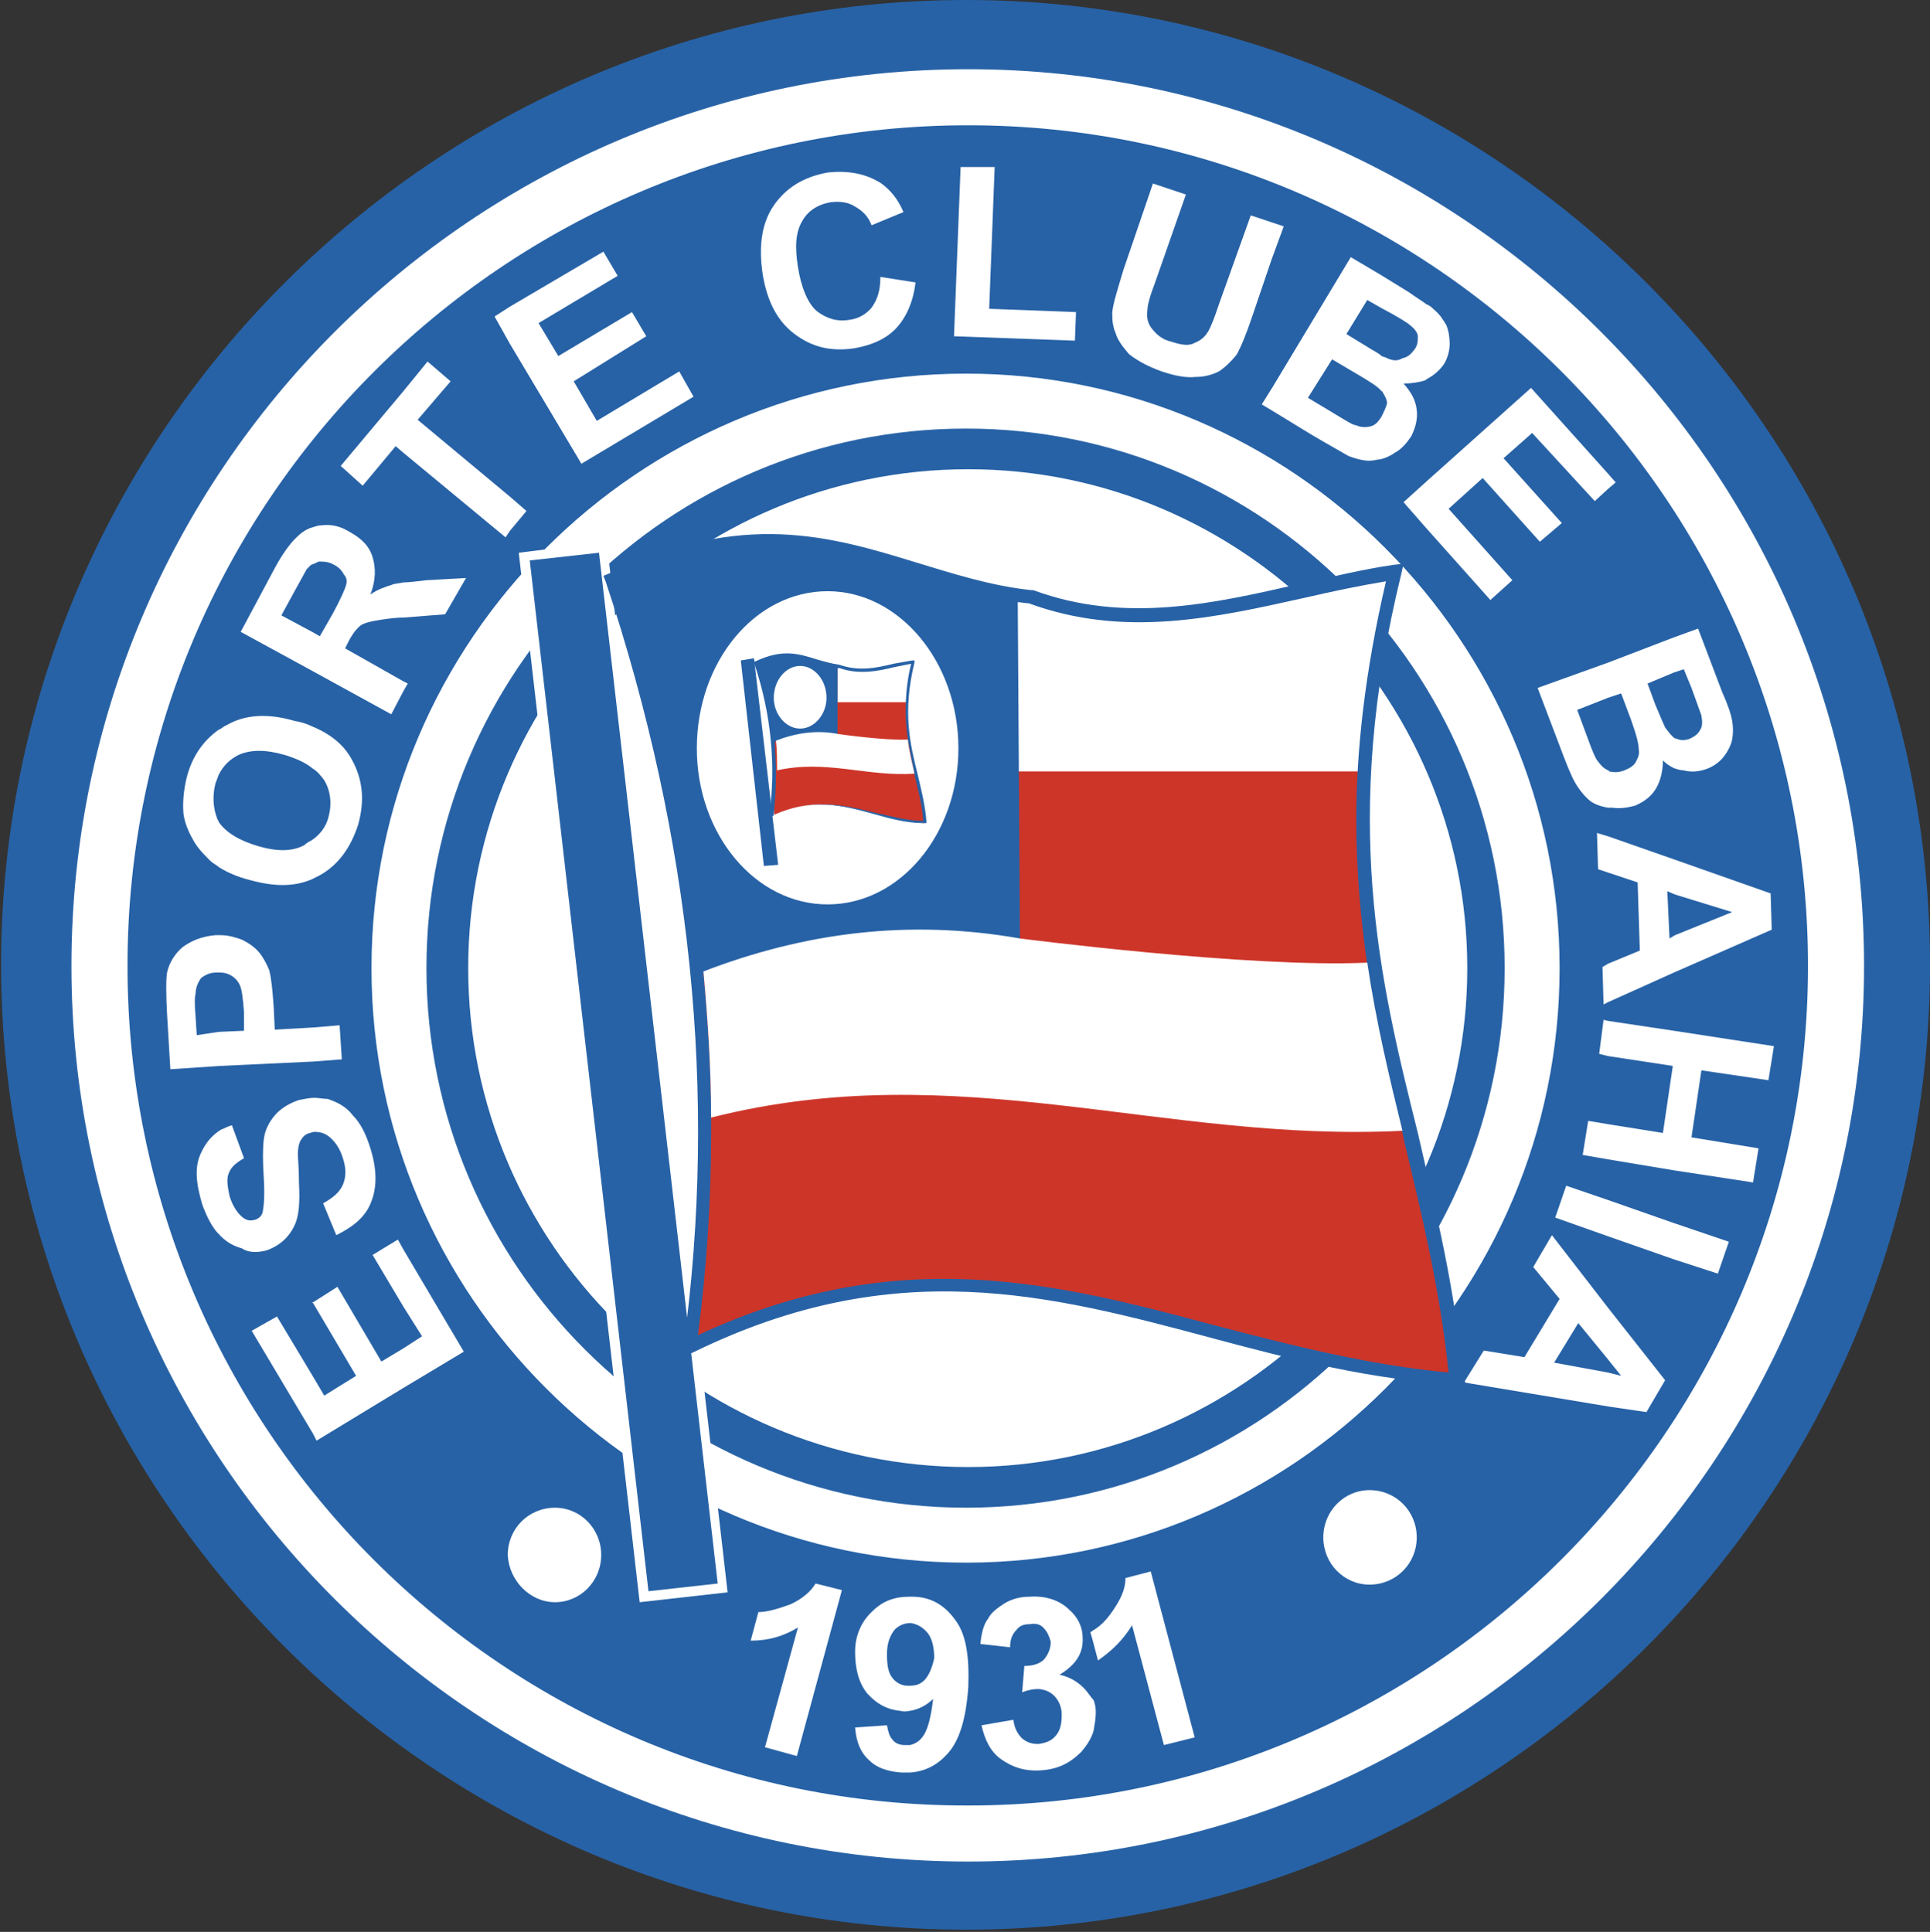 <?xml version="1.0" encoding="utf-8"?>
<!-- Generator: Adobe Illustrator 19.1.0, SVG Export Plug-In . SVG Version: 6.00 Build 0)  -->
<svg version="1.1" id="Layer_1" xmlns="http://www.w3.org/2000/svg" xmlns:xlink="http://www.w3.org/1999/xlink" x="0px" y="0px"
	 viewBox="-417.4 618 175.6 175.8" enable-background="new -417.4 618 175.6 175.8" xml:space="preserve" class="img-fluid">
<rect x="-417.4" y="618" width="175.6" height="175.8" fill="#333333" stroke="none"/>
<g>
	<path fill="#2762A6" d="M-417.4,793.8L-417.4,793.8L-417.4,793.8L-417.4,793.8z M-329.5,793.6c48.3,0,87.7-39.5,87.7-87.8
		s-39.4-87.8-87.7-87.8c-48.4,0-87.8,39.5-87.8,87.8C-417.3,754.2-377.8,793.6-329.5,793.6L-329.5,793.6z"/>
	<path fill="#FFFFFF" d="M-410.9,705.9c0,44.9,36.6,81.5,81.6,81.5c44.9,0,81.5-36.6,81.5-81.5c0-45-36.6-81.6-81.5-81.6
		C-374.3,624.3-410.9,660.9-410.9,705.9L-410.9,705.9z M-405.8,705.9c0-42.2,34.3-76.5,76.5-76.5c42.1,0,76.4,34.3,76.4,76.5
		c0,42.1-34.3,76.4-76.4,76.4C-371.5,782.4-405.8,748.1-405.8,705.9L-405.8,705.9z"/>
	<path fill="#FFFFFF" d="M-329.3,751.5c-25.1,0-45.5-20.4-45.5-45.4s20.4-45.4,45.5-45.4c24.9,0,45.4,20.4,45.4,45.4
		S-304.4,751.5-329.3,751.5L-329.3,751.5z"/>
	<path fill="#FFFFFF" d="M-383.6,706.1c0,29.8,24.3,54.1,54.1,54.1s54-24.3,54-54.1c0-29.8-24.3-54.1-54-54.1
		C-359.3,652-383.6,676.3-383.6,706.1L-383.6,706.1z M-378.6,706.1c0-27.1,22-49.1,49.1-49.1c27,0,49,22,49,49.1s-22,49.1-49,49.1
		S-378.6,733.2-378.6,706.1L-378.6,706.1z"/>
	<path fill="#CD3529" d="M-361.8,670.7c17.2-8.1,25.5,0.2,38.1,1.6c11.6,4.3,22.6-0.7,33.1-2.2c-8.3,33.7,3.6,48.9,5.6,73.3
		c-23.3-1.1-42.1-16.4-69.7-2.9C-351.5,717.1-354.1,693.6-361.8,670.7L-361.8,670.7z"/>
	<path fill="#FFFFFF" d="M-325.1,671.8v16.4h32l2.7-18.2C-303.8,673.1-314.6,675.2-325.1,671.8L-325.1,671.8z"/>
	<polygon fill="#FFFFFF" points="-256.5,716.3 -256,713.2 -265.1,711.8 -271.1,710.9 -271.5,710.8 -271.9,713.9 -271.1,714.1 
		-265.2,715 -266.1,721.1 -271.1,720.3 -272.9,720 -273.4,723.1 -271.1,723.5 -265.1,724.5 -257.9,725.6 -257.4,722.5 -263.5,721.5 
		-262.6,715.4 	"/>
	<polygon fill="#FFFFFF" points="-271.1,727.2 -274.9,725.9 -275.9,728.8 -271.1,730.5 -265.1,732.6 -261.1,733.9 -260.1,731 
		-265.1,729.3 	"/>
	<path fill="#FFFFFF" d="M-271.1,694.1l-1-0.3l0.1,3.3l0.9,0.3l2.7,0.9l0.2,6.2l-2.9,1.2l-0.5,0.3l0.1,3.4l0.4-0.2l6-2.7l8.9-3.9
		l-0.1-3.3l-8.8-3.1L-271.1,694.1L-271.1,694.1z M-259.8,701l-5.2,2.1l-0.5,0.3l-0.2-4.3l0.7,0.3L-259.8,701L-259.8,701z"/>
	<path fill="#FFFFFF" d="M-276.2,730.4l-1.7,2.9l2.4,2.9l-3.2,5.3l-3.7-0.6l-1.8,2.9l13.2,2.2l3.4,0.5l1.7-2.9l-5.2-6.6
		L-276.2,730.4L-276.2,730.4z M-269.9,743.2l-1.2-0.3l-4.9-0.9l2.2-3.6l2.7,3.3L-269.9,743.2L-269.9,743.2z"/>
	<polygon fill="#FFFFFF" points="-279.8,670.8 -285.6,664.3 -282.5,661.5 -277.3,667.3 -275.3,665.6 -280.6,659.7 -278,657.4 
		-272.3,663.6 -271.1,662.5 -270.4,661.9 -271.1,661.1 -278.1,653.3 -287.6,661.8 -289.7,663.7 -287.6,666.1 -281.8,672.6 	"/>
	<path fill="#FFFFFF" d="M-277.5,680.6l1.9,5c0.7,1.9,1.2,3.1,1.5,3.6c0.4,0.7,0.9,1.3,1.4,1.7c0.4,0.3,1,0.5,1.6,0.6
		c0.1,0,0.3,0,0.4,0c0.7,0.1,1.4,0,2.1-0.2c0.9-0.4,1.5-0.9,1.9-1.6c0.4-0.7,0.6-1.6,0.6-2.5c0.3,0.3,0.6,0.5,1,0.7
		c0.3,0.1,0.6,0.2,0.9,0.2c0.7,0.2,1.4,0.1,2-0.1c0.6-0.2,1.2-0.6,1.6-1.1s0.7-1.1,0.8-1.6c0.1-0.6,0.1-1.1,0-1.7
		c-0.1-0.6-0.4-1.5-0.9-2.6l-2.2-5.8l-2.2,0.8l-6,2.3L-277.5,680.6L-277.5,680.6z M-265.1,679.2l0.9-0.3l0.7,1.7
		c0.5,1.4,0.8,2.2,0.9,2.5c0.1,0.6,0.1,1-0.1,1.3c-0.2,0.4-0.5,0.6-0.9,0.8c-0.5,0.2-0.9,0.2-1.3,0c0,0,0,0-0.1,0
		c-0.3-0.2-0.6-0.6-0.9-1c-0.1-0.2-0.4-0.9-0.9-2.1l-0.7-1.9L-265.1,679.2L-265.1,679.2z M-269.9,681.1l0.9,2.4
		c0.5,1.4,0.7,2.2,0.7,2.7c0.1,0.5-0.1,0.8-0.3,1.2c-0.2,0.3-0.5,0.5-1,0.7c-0.5,0.2-0.9,0.2-1.4,0.1c0,0,0-0.1-0.1-0.1
		c-0.4-0.2-0.6-0.4-0.9-0.8c-0.2-0.2-0.5-0.9-0.9-2l-1-2.7l2.8-1.1L-269.9,681.1L-269.9,681.1z"/>
	<path fill="#FFFFFF" d="M-289,657.7c0.4-0.8,0.6-1.6,0.5-2.4c-0.1-0.9-0.5-1.6-1.2-2.4c0.7,0,1.4-0.1,2-0.3l0.1-0.1
		c0.6-0.3,1.2-0.8,1.6-1.4c0.3-0.5,0.5-1.2,0.5-1.8c0-0.6-0.1-1.2-0.3-1.7c-0.3-0.5-0.6-1-1.1-1.4c-0.2-0.2-0.4-0.4-0.7-0.5
		c-0.4-0.3-0.9-0.6-1.6-1.1l-2.6-1.6l-2.7-1.6l-7.1,11.8l-1,1.6l1,0.6l3.6,2.2c1.7,1,2.8,1.6,3.3,1.9c0.8,0.3,1.6,0.5,2.2,0.4
		c0.2,0,0.4-0.1,0.7-0.1c0.4-0.1,0.9-0.3,1.3-0.6C-289.9,658.9-289.4,658.3-289,657.7L-289,657.7z M-291.7,655.9
		C-291.7,656-291.7,656-291.7,655.9c-0.3,0.5-0.6,0.8-1,0.9c-0.4,0.1-0.9,0.1-1.3-0.1c-0.3,0-0.9-0.4-1.9-1l-2.5-1.5l2.2-3.5
		l2.2,1.3c1.2,0.7,2,1.2,2.3,1.6c0,0,0.1,0,0.1,0.1c0.2,0.3,0.4,0.7,0.4,1C-291.3,655.1-291.5,655.5-291.7,655.9L-291.7,655.9z
		 M-291.2,650.6c-0.1-0.1-0.3-0.1-0.5-0.2c-0.3-0.3-0.8-0.5-1.4-0.9l-1.8-1.1l1.9-3.1l1.4,0.8l0.2,0.1c1.3,0.7,2.1,1.2,2.3,1.4
		c0.4,0.3,0.7,0.7,0.7,1c0,0.4,0,0.8-0.3,1.2c-0.3,0.4-0.6,0.7-1.1,0.8C-290.3,650.9-290.7,650.8-291.2,650.6L-291.2,650.6z"/>
	<path fill="#FFFFFF" d="M-300.6,638.6l-0.9-0.3l-2.1-0.7l-2.9,8.1c-0.4,1.2-0.7,2-1,2.5s-0.7,0.8-1.2,1c-0.5,0.3-1.2,0.2-2.1-0.1
		c-0.9-0.2-1.4-0.7-1.8-1.2s-0.5-1.1-0.4-1.7c0-0.4,0.2-1.2,0.7-2.5l2.8-8l-3-1l-2.7,7.9c-0.5,1.7-0.9,2.9-1,3.8
		c0,0.6,0,1.2,0.3,1.9c0.2,0.7,0.7,1.3,1.2,1.9c0.6,0.5,1.6,1.1,3,1.6c1.2,0.4,2.2,0.6,3.1,0.5c0.8,0,1.5-0.2,2.1-0.5
		c0.6-0.4,1.1-0.9,1.6-1.5c0.4-0.7,0.9-1.9,1.5-3.7l1.7-5L-300.6,638.6L-300.6,638.6z"/>
	<polygon fill="#FFFFFF" points="-363.1,656.3 -365.2,652.7 -358.6,648.6 -359.9,646.4 -366.6,650.4 -368.4,647.4 -361.2,643.1 
		-362.5,640.9 -371,645.9 -372.4,646.8 -371,649.3 -364.5,660.2 -354.3,654.1 -355.6,651.8 	"/>
	<path fill="#FFFFFF" d="M-338.1,646c-0.5,0.6-1.2,1-2,1.1c-1.1,0.2-2.1-0.1-3-0.8c-0.8-0.7-1.4-2.1-1.7-4c-0.3-1.9-0.2-3.2,0.4-4.2
		c0.5-0.9,1.4-1.5,2.6-1.7c0.8-0.1,1.6,0,2.2,0.4c0.7,0.4,1.2,0.9,1.5,1.7l2.9-1.2c-0.5-1.2-1.2-2-2-2.6c-1.4-0.9-3-1.2-4.9-1
		c-2.2,0.4-3.8,1.4-4.9,3c-1.1,1.6-1.4,3.7-1,6.3c0.4,2.4,1.3,4.2,2.9,5.4s3.3,1.6,5.4,1.3c1.7-0.3,3-0.9,3.9-1.9
		c0.9-1,1.5-2.4,1.7-4.1l-3.2-0.5C-337.3,644.5-337.6,645.3-338.1,646L-338.1,646z"/>
	<polygon fill="#FFFFFF" points="-326.9,633.2 -330,633.2 -330.6,648.6 -319.6,649 -319.5,646.4 -327.4,646.1 	"/>
	<polygon fill="#FFFFFF" points="-379.4,656.2 -376.4,652.7 -378.5,650.9 -380.7,653.6 -386.4,660.4 -384.4,662.2 -381.4,658.6 
		-380.7,659.2 -371.4,666.9 -371,666.3 -369.5,664.5 -371,663.2 	"/>
	<path fill="#FFFFFF" d="M-380.7,671c-0.4,0.1-0.8,0.1-1,0.2c-0.6,0.2-1.3,0.4-2,0.9c0.5-1.3,0.5-2.4,0.2-3.4s-1-1.7-2.1-2.3
		c-0.8-0.5-1.6-0.7-2.5-0.6c-0.3,0-0.6,0.1-0.9,0.2c-0.4,0.1-0.9,0.4-1.2,0.7c-0.6,0.5-1.4,1.5-2.2,3l-3.1,5.8l6.6,3.6l7.1,3.9
		l1.1-2.1l0.4-0.7l-0.4-0.2l-5.3-3l0.3-0.6c0.3-0.6,0.6-1,0.9-1.3c0.3-0.3,0.6-0.4,1-0.5c0.4-0.1,1.4-0.3,2.8-0.4h0.3l3.8-0.3
		l1.9-3.3l-3.6,0.2C-379.5,670.9-380.2,671-380.7,671L-380.7,671z M-385.9,671.2c-0.1,0.4-0.5,1.3-1.2,2.6l-1.2,2.1l-0.7-0.4
		l-2.8-1.5l1.2-2.2c0.6-1.1,1-1.8,1.1-2c0.2-0.2,0.3-0.3,0.4-0.4c0.3-0.1,0.5-0.2,0.7-0.3c0.4,0,0.9,0,1.4,0.3
		c0.4,0.2,0.7,0.5,0.9,0.9C-385.9,670.5-385.8,670.8-385.9,671.2L-385.9,671.2z"/>
	<polygon fill="#FFFFFF" points="-381.2,730.8 -383.5,732.2 -380.7,736.9 -379,739.6 -380.7,740.7 -382.7,741.9 -386.7,735.1 
		-388.9,736.5 -389,736.5 -388.9,736.6 -385,743.2 -387.9,745 -388.9,743.3 -392.2,737.8 -394.5,739.1 -388.9,748.5 -388.6,749.1 
		-380.7,744.3 -375.2,741 -380.7,731.7 	"/>
	<path fill="#FFFFFF" d="M-388.9,714.6l2.6-0.2l-0.2-3.1l-2.4,0.2l-3.5,0.2l-0.1-2.1c-0.1-1.4-0.2-2.5-0.4-3.3
		c-0.2-0.5-0.5-1.1-0.9-1.6c-0.4-0.5-1-0.9-1.6-1.2c-0.6-0.2-1.2-0.4-1.9-0.4c-0.2,0-0.4,0-0.5,0c-1.2,0.1-2.2,0.5-3,1.1
		c-0.7,0.6-1.2,1.4-1.4,2.3c-0.1,0.6-0.1,1.9,0,3.8l0.3,5l4.5-0.3L-388.9,714.6L-388.9,714.6z M-399.5,712.2l-0.1-1.6
		c-0.1-1.1-0.1-1.9,0-2.2c0-0.5,0.2-1,0.5-1.4c0.4-0.3,0.8-0.5,1.4-0.5c0.1,0,0.3,0,0.3,0c0.4,0,0.7,0.1,0.9,0.2
		c0.4,0.2,0.7,0.5,0.9,0.9c0.2,0.4,0.3,1.2,0.4,2.5v1.7l-2.3,0.1L-399.5,712.2L-399.5,712.2z"/>
	<path fill="#FFFFFF" d="M-393.2,731.8c1.2-0.4,2.1-1.2,2.6-2.3c0.4-0.8,0.5-2.1,0.4-3.9c0-1.4-0.1-2.2-0.1-2.6c0-0.5,0.1-1,0.3-1.3
		s0.4-0.5,0.8-0.6c0.1,0,0.2-0.1,0.4-0.1c0.5,0,0.9,0.1,1.3,0.4c0.5,0.4,1,1,1.3,2c0.3,0.9,0.3,1.7,0,2.4c-0.3,0.7-0.9,1.2-1.8,1.7
		l1.2,2.9c1.6-0.8,2.7-1.7,3.2-3.1c0.5-1.3,0.5-2.9-0.1-4.8c-0.4-1.3-0.9-2.3-1.6-3c-0.6-0.8-1.4-1.2-2.3-1.5
		c-0.4,0-0.8-0.1-1.2-0.1s-0.9,0.1-1.4,0.2c-0.9,0.3-1.7,0.8-2.2,1.4s-0.9,1.3-1,2.2c-0.1,0.8-0.1,2,0,3.5c0.1,1.6,0,2.6-0.1,3.1
		c-0.1,0.4-0.4,0.6-0.7,0.7c-0.4,0.1-0.7,0.1-1.1-0.2c-0.5-0.4-0.9-1-1.2-1.9c-0.2-0.9-0.3-1.6-0.1-2.1c0.2-0.6,0.7-1,1.4-1.4
		l-1.1-3c-0.4,0.1-0.7,0.3-1,0.4c-0.8,0.5-1.4,1.2-1.8,2.1c-0.6,1.2-0.5,2.7,0.1,4.7c0.4,1.1,0.9,2.1,1.5,2.7c0.1,0,0.1,0.2,0.2,0.2
		c0.6,0.6,1.2,0.9,1.9,1.1C-394.8,732-394,732-393.2,731.8L-393.2,731.8z"/>
	<path fill="#FFFFFF" d="M-399.9,694.3c0.4,0.8,1,1.4,1.6,2c0.3,0.3,0.6,0.4,0.8,0.6c0.8,0.5,1.7,0.9,2.9,1.2c2.2,0.6,4,0.6,5.6-0.1
		c0.2-0.1,0.4-0.2,0.6-0.3c1.7-0.9,2.9-2.5,3.6-4.7c0.6-2.2,0.4-4.1-0.6-5.9c-0.7-1.3-1.9-2.3-3.6-3c-0.4-0.2-1-0.4-1.6-0.5
		c-2.4-0.7-4.5-0.6-6.2,0.4c-0.3,0.1-0.4,0.3-0.7,0.4c-1.4,1-2.4,2.4-2.9,4.3c-0.3,1.2-0.4,2.4-0.3,3.4
		C-400.6,692.8-400.3,693.6-399.9,694.3L-399.9,694.3z M-397.8,689.3c0.1-0.3,0.2-0.5,0.3-0.8c0.4-0.8,1-1.4,1.8-1.8
		c1.1-0.5,2.5-0.5,4.2,0c1,0.3,1.9,0.7,2.5,1.2c0.5,0.3,0.8,0.7,1.1,1.1c0.6,1,0.7,2.2,0.4,3.3c-0.2,0.9-0.8,1.7-1.6,2.2
		c-0.2,0.1-0.4,0.2-0.6,0.4c-1.1,0.6-2.5,0.6-4.2,0.1c-1.7-0.5-2.9-1.2-3.6-2.2c0,0,0-0.1-0.1-0.2
		C-398,691.6-398.1,690.5-397.8,689.3L-397.8,689.3z"/>
	<path fill="#FFFFFF" d="M-312.7,761l-2.3,0.6c0,1.1-0.5,2-1.1,2.9s-1.2,1.5-1.9,1.9c-0.1,0.1-0.1,0.1-0.2,0.1l0.2,0.7l0.5,1.9
		c1.3-0.9,2.3-1.9,3.1-3.2l2.9,10.9l2.8-0.7L-312.7,761L-312.7,761z"/>
	<path fill="#FFFFFF" d="M-318.8,771.6c-0.6-0.6-1.3-1-2.2-1.2c1.5-0.9,2.2-2,2.1-3.4c0-1-0.5-1.9-1.2-2.5c-0.9-0.9-2.2-1.3-3.6-1.2
		c-0.9,0-1.6,0.2-2.3,0.6c-0.6,0.4-1.2,0.8-1.5,1.4c-0.4,0.5-0.6,1.3-0.7,2.3l2.7,0.3c0-0.7,0.2-1.2,0.6-1.6
		c0.3-0.4,0.7-0.5,1.2-0.5c0.5-0.1,1,0,1.3,0.4c0.3,0.3,0.5,0.8,0.6,1.2c0,0.6-0.2,1.1-0.6,1.6c-0.4,0.4-1,0.6-1.8,0.6l-0.2,2.4
		c0.5-0.2,1-0.3,1.4-0.3c0.5,0,1.1,0.2,1.5,0.6c0.4,0.4,0.7,1,0.7,1.7c0,0.8-0.1,1.4-0.5,1.9c-0.4,0.5-0.9,0.7-1.6,0.8
		c-0.6,0-1-0.1-1.5-0.5c-0.4-0.4-0.7-0.9-0.8-1.7l-2.9,0.5c0.3,1.3,0.8,2.4,1.8,3.1c1,0.7,2.1,1.1,3.6,1c1.5-0.1,2.6-0.6,3.7-1.7
		c0.5-0.6,0.9-1.2,1.1-1.9c0.1-0.6,0.2-1.1,0.2-1.7c0-0.5-0.1-0.8-0.2-1.1C-318.2,772.4-318.4,772-318.8,771.6L-318.8,771.6z"/>
	<path fill="#FFFFFF" d="M-334.4,763.3c-0.1,0-0.2,0-0.3,0c-1.3,0-2.4,0.4-3.3,1.3c-1,0.9-1.6,2.2-1.6,3.7s0.3,2.8,1.1,3.8
		c0.9,1,1.9,1.5,3.1,1.6c0.3,0.1,0.6,0,0.7,0c0.8-0.1,1.6-0.5,2.2-1.1c-0.2,1.7-0.5,2.9-1,3.5c-0.3,0.4-0.7,0.6-1.1,0.7
		c-0.1,0-0.3,0-0.5,0c-0.5,0-0.9-0.2-1.1-0.5c-0.3-0.3-0.4-0.8-0.5-1.3l-2.9,0.2c0.1,1.3,0.5,2.3,1.3,3c0.7,0.7,1.7,1,2.9,1.1
		c0.2,0,0.5,0,0.8,0c1.4-0.1,2.5-0.7,3.4-1.7c1.1-1.2,1.7-3.2,1.9-6.1c0.1-2.8-0.2-4.8-1.2-6.1C-331.5,764-332.8,763.3-334.4,763.3
		L-334.4,763.3z M-333.3,770.9c-0.4,0.4-0.8,0.5-1.4,0.5c0,0,0,0-0.1,0c-0.5,0-1-0.2-1.4-0.7c-0.4-0.5-0.5-1.2-0.5-2.2
		s0.3-1.7,0.7-2.2c0.4-0.4,0.9-0.6,1.4-0.6c0.1,0,0.1,0,0.1,0c0.5,0.1,1,0.3,1.5,0.9c0.4,0.5,0.6,1.3,0.6,2.3
		C-332.6,769.8-332.9,770.5-333.3,770.9L-333.3,770.9z"/>
	<path fill="#FFFFFF" d="M-345.5,764c-1.1,0.4-2.1,0.7-2.9,0.7l-0.7,2.6c1.6,0,3-0.4,4.3-1.2l-3,10.9l2.9,0.8l4.1-15.1l-2.4-0.6
		C-343.6,762.8-344.4,763.5-345.5,764L-345.5,764z"/>
	<path fill="#FFFFFF" d="M-292.8,762.2c2.4,0,4.3-1.9,4.3-4.3c0-2.4-1.9-4.3-4.3-4.3c-2.3,0-4.2,1.9-4.2,4.3
		C-297,760.3-295.1,762.2-292.8,762.2L-292.8,762.2z"/>
	<path fill="#FFFFFF" d="M-366.9,763.8c2.3,0,4.2-1.9,4.2-4.3s-1.9-4.3-4.2-4.3c-2.4,0-4.3,1.9-4.3,4.3
		C-371.1,761.8-369.2,763.8-366.9,763.8L-366.9,763.8z"/>
	<polygon fill="#FFFFFF" points="-363,667.4 -370.2,668.3 -359.2,763.8 -351.2,762.9 -362.2,667.3 	"/>
	<path fill="#2762A6" d="M-284.3,743.3c-0.7-8.1-2.5-15.2-4.1-22.2c-3.5-14-7-28.5-1.5-50.9l0.2-0.9l-0.9,0.1
		c-2.8,0.4-5.6,1.1-8.4,1.7c-7.9,1.8-16,3.7-24.4,0.6h-0.1h-0.1c-3.7-0.4-7.1-1.5-10.4-2.5c-7.8-2.4-15.8-4.8-28,1l-0.5,0.2l0.2,0.5
		c7.8,23.4,10.2,46.7,7.1,69.5l-0.1,1.1l1.1-0.5c18.3-8.9,32.3-5.2,47.2-1.2c7.1,1.9,14.5,3.8,22.3,4.2h0.7L-284.3,743.3
		L-284.3,743.3z M-306.9,738.6c-14.2-3.8-28.8-7.6-47,0.9c0.8-6.1,1.2-12.3,1.2-18.4c0-0.4,0-0.9,0-1.3c0-4.4-0.3-8.8-0.7-13.3
		c9.1-3.5,18.6-4.7,28.8-3l-0.2-30.7c0.3,0,0.7,0.1,1,0.1c8.7,3.2,17,1.3,25.1-0.5c2.6-0.6,5-1.1,7.4-1.5
		c-1.9,8.2-2.7,15.3-2.7,21.7c0,4.7,0.4,9,1,13.2c0.8,5.4,2,10.4,3.2,15.3c0,0.1,0.1,0.3,0.1,0.5c1.6,6.7,3.3,13.6,4.1,21.3
		C-293,742.2-300,740.4-306.9,738.6L-306.9,738.6z"/>
	<polygon fill="#2762A6" points="-369.2,669 -358.4,762.8 -352.1,762.1 -362.9,668.3 	"/>
	<path fill="#FFFFFF" d="M-289.8,720.9c-1.2-4.9-2.4-9.9-3.2-15.3c-10.7,0.5-31.6-2.2-31.6-2.2c-10.2-1.8-19.7-0.5-28.8,3
		c0.4,4.4,0.7,8.9,0.7,13.3C-330.2,714-311.6,722-289.8,720.9L-289.8,720.9z"/>
	<path fill="#FFFFFF" d="M-342.1,700.3c-6.6,0-11.9-6.4-11.9-14.2c0-7.9,5.3-14.3,11.9-14.3c6.5,0,11.9,6.4,11.9,14.3
		C-330.2,693.9-335.5,700.3-342.1,700.3L-342.1,700.3z"/>
	<path fill="#CD3529" d="M-348.6,678.4c3.4-1.6,5.1,0,7.6,0.3c2.3,0.9,4.5-0.1,6.6-0.5c-1.6,6.7,0.7,9.8,1.1,14.7
		c-4.7-0.2-8.4-3.3-14-0.6C-346.5,687.7-347,683-348.6,678.4L-348.6,678.4z"/>
	<path fill="#FFFFFF" d="M-341.2,678.6v3.3h6.4l0.5-3.6C-337,678.9-339.1,679.3-341.2,678.6L-341.2,678.6z"/>
	<polygon fill="#FFFFFF" points="-348.8,677.7 -350.2,677.9 -348,697 -346.4,696.8 -348.6,677.7 	"/>
	<path fill="#2762A6" d="M-333.1,692.9c-0.1-1.6-0.5-3.1-0.8-4.4c-0.7-2.8-1.4-5.7-0.3-10.2v-0.2h-0.2c-0.6,0.1-1.1,0.2-1.7,0.3
		c-1.6,0.4-3.2,0.7-4.9,0.1l0,0l0,0c-0.7-0.1-1.4-0.3-2.1-0.5c-1.6-0.5-3.1-1-5.6,0.2h-0.1v0.1c1.6,4.7,2,9.4,1.4,13.9v0.2l0.2-0.1
		c3.6-1.8,6.5-1,9.4-0.2c1.4,0.4,2.9,0.8,4.4,0.8h0.1L-333.1,692.9L-333.1,692.9z M-337.6,692c-2.8-0.7-5.8-1.5-9.4,0.2
		c0.1-1.2,0.2-2.4,0.2-3.7c0-0.1,0-0.2,0-0.3c0-0.9-0.1-1.8-0.1-2.7c1.8-0.7,3.7-1,5.7-0.6v-6.1c0.1,0,0.1,0,0.2,0
		c1.7,0.6,3.4,0.3,5-0.1c0.5-0.1,1-0.2,1.5-0.3c-0.4,1.6-0.5,3.1-0.5,4.3c0,1,0.1,1.8,0.2,2.6c0.2,1.1,0.4,2.1,0.6,3.1v0.1
		c0.3,1.3,0.7,2.7,0.8,4.2C-334.8,692.7-336.2,692.3-337.6,692L-337.6,692z"/>
	<polygon fill="#2762A6" points="-350,678.1 -347.9,696.8 -346.6,696.7 -348.8,677.9 	"/>
	<path fill="#FFFFFF" d="M-334.2,688.4c-0.2-1-0.5-2-0.6-3.1c-2.1,0.1-6.3-0.5-6.3-0.5c-2-0.4-3.9-0.1-5.7,0.6
		c0.1,0.9,0.1,1.8,0.1,2.7C-342.2,687.1-338.5,688.7-334.2,688.4L-334.2,688.4z"/>
	<path fill="#FFFFFF" d="M-344.6,684.3c-1.3,0-2.4-1.3-2.4-2.8c0-1.6,1.1-2.9,2.4-2.9c1.3,0,2.4,1.3,2.4,2.9
		C-342.2,683-343.3,684.3-344.6,684.3L-344.6,684.3z"/>
</g>
</svg>
